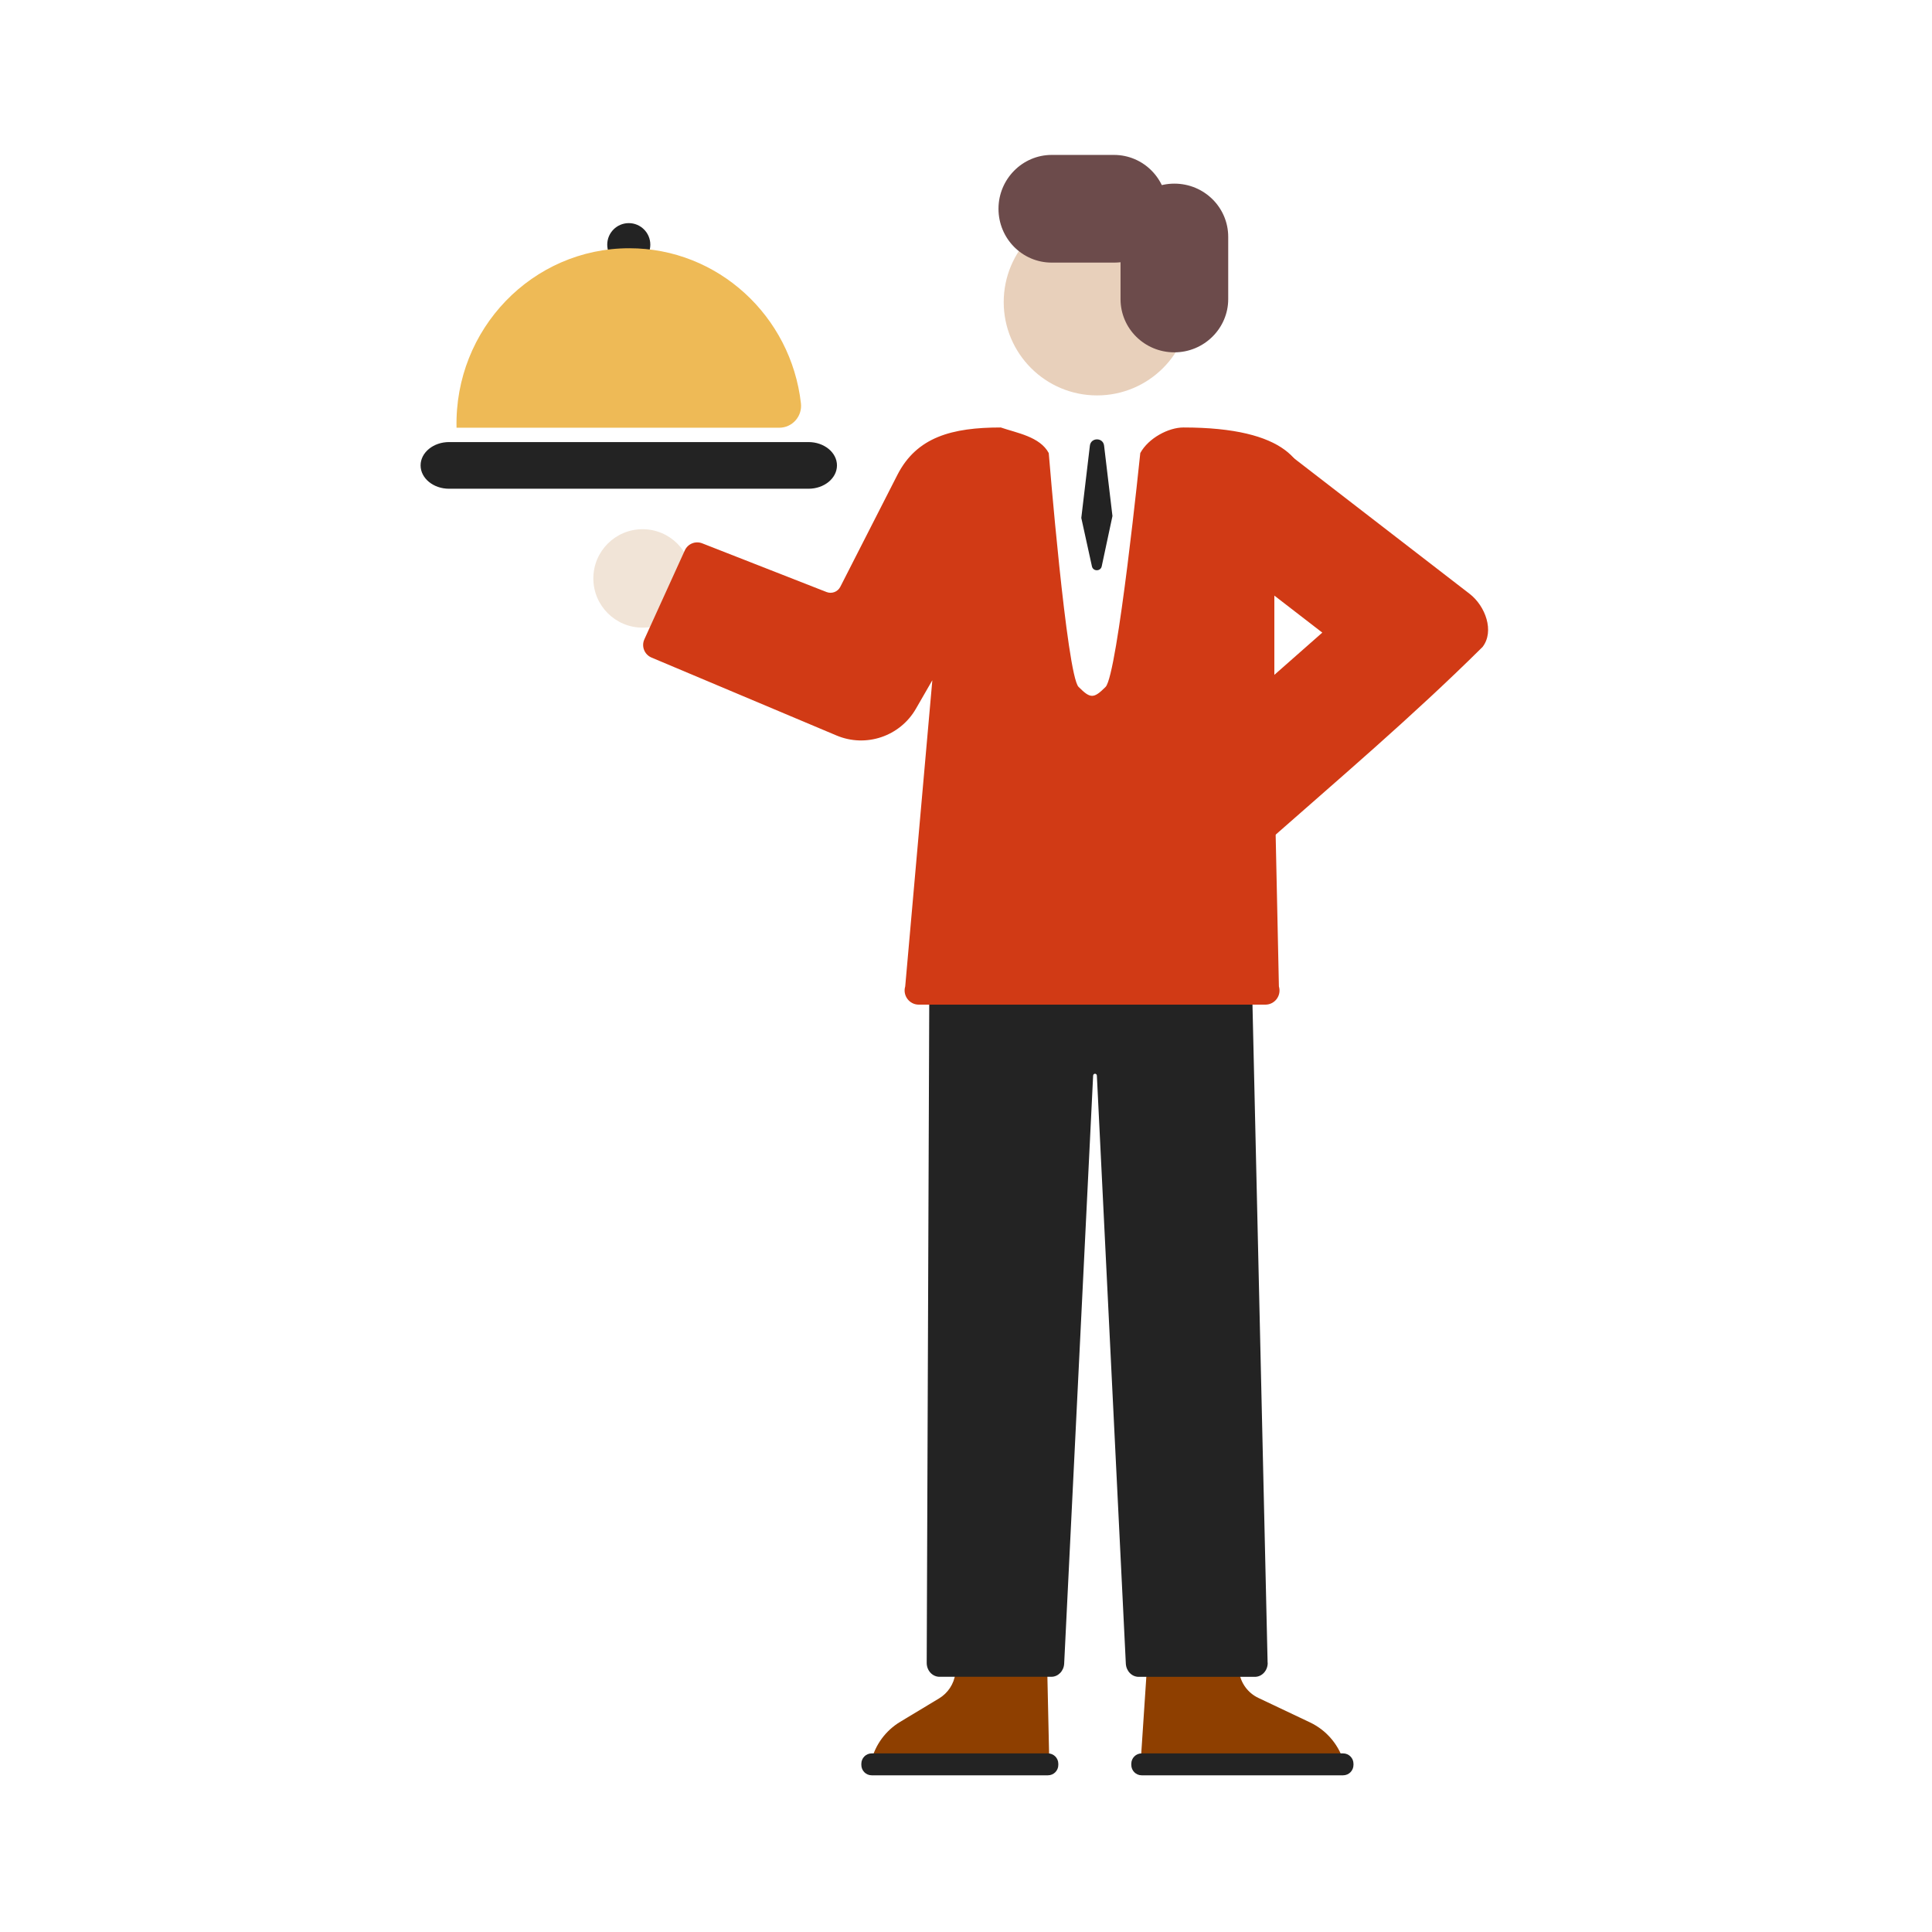 <svg width="620" height="620" viewBox="0 0 620 620" fill="none" xmlns="http://www.w3.org/2000/svg">
<path d="M333.22 537.051H309.996L311.62 493.467H334.844L333.22 537.051Z" fill="#F1E4D7"/>
<path d="M206.205 201.417C214.928 201.417 221.999 194.346 221.999 185.623C221.999 176.9 214.928 169.828 206.205 169.828C197.482 169.828 190.41 176.9 190.41 185.623C190.41 194.346 197.482 201.417 206.205 201.417Z" fill="#F1E4D7"/>
<path d="M333.515 530.724H309.632C308.392 530.724 307.334 531.643 307.166 532.868L306.568 537.143C306.109 540.436 304.194 543.332 301.345 545.047L288.905 552.539C284.263 555.327 280.924 559.831 279.606 565.085L279.055 567.291H336.763L336.013 533.159C335.982 531.811 334.879 530.724 333.515 530.724Z" fill="#8E3F00"/>
<path d="M336.298 562.684H279.738C277.902 562.684 276.414 564.172 276.414 566.008V566.391C276.414 568.227 277.902 569.715 279.738 569.715H336.298C338.134 569.715 339.622 568.227 339.622 566.391V566.008C339.622 564.172 338.134 562.684 336.298 562.684Z" fill="#232323"/>
<path d="M375.527 537.051H398.751L397.142 493.467H373.918L375.527 537.051Z" fill="#F1E4D7"/>
<path d="M370.687 530.724H394.677C395.918 530.724 396.975 531.643 397.143 532.869L397.649 536.469C398.154 540.13 400.483 543.302 403.823 544.88L420.398 552.738C425.913 555.358 429.973 560.306 431.474 566.235L431.735 567.277H365.938L368.205 533.038C368.297 531.735 369.384 530.709 370.687 530.709V530.724Z" fill="#8E3F00"/>
<path d="M366.371 569.715H431.019C432.855 569.715 434.344 568.226 434.344 566.39V566.008C434.344 564.172 432.855 562.683 431.019 562.683H366.371C364.535 562.683 363.047 564.172 363.047 566.008V566.39C363.047 568.226 364.535 569.715 366.371 569.715Z" fill="#232323"/>
<path d="M406.79 533.602L400.3 251.297H298.479L297.391 533.702C297.421 536.152 299.252 538.102 301.514 538.102H337.38C339.565 538.102 341.381 536.252 341.504 533.885L350.798 345.188C350.844 344.371 351.952 344.371 351.998 345.188L361.291 533.885C361.414 536.252 363.215 538.118 365.415 538.118H402.697C404.989 538.118 406.836 536.102 406.82 533.619L406.79 533.602Z" fill="#232323"/>
<path d="M379.761 137.183C375.027 137.183 368.561 140.56 365.928 145.394C365.928 145.394 358.639 216.593 354.796 220.436C350.953 224.279 349.92 224.227 346.129 220.436C342.338 216.645 336.555 145.394 336.555 145.394C333.72 140.103 326.255 138.939 321.164 137.183C305.5 137.183 294.186 140.247 287.982 152.395L269.66 188.319C268.833 189.928 266.933 190.648 265.248 189.989L225.356 174.363C223.181 173.505 220.729 174.501 219.764 176.63L206.789 205.155C205.762 207.407 206.789 210.057 209.087 211.023L268.45 236.024C277.887 240.007 288.825 236.315 293.926 227.445L299.196 218.299L290.494 316.551C289.621 319.461 291.812 322.403 294.845 322.403H406.065C409.113 322.403 411.289 319.477 410.415 316.551L408.954 248.417V227.445V183C408.954 183 445.984 137.183 379.761 137.183Z" fill="#D13A15"/>
<path d="M259.463 156.842H144.102C139.067 156.842 134.973 153.484 134.973 149.354C134.973 145.225 139.067 141.867 144.102 141.867H259.463C264.498 141.867 268.592 145.225 268.592 149.354C268.592 153.484 264.498 156.842 259.463 156.842Z" fill="#232323"/>
<path d="M201.782 85.424C205.599 85.424 208.694 82.33 208.694 78.513C208.694 74.696 205.599 71.602 201.782 71.602C197.965 71.602 194.871 74.696 194.871 78.513C194.871 82.33 197.965 85.424 201.782 85.424Z" fill="#232323"/>
<path d="M146.506 137.236C145.815 105.558 170.889 79.665 201.946 79.665C230.404 79.665 253.858 101.42 257.028 129.443C257.504 133.606 254.239 137.26 250.092 137.26H146.53L146.506 137.236Z" fill="#EEBA56"/>
<path d="M475.772 207.611C479.659 202.575 476.667 194.465 471.631 190.578L412.68 145.075C407.644 141.188 400.41 142.119 396.523 147.155L386.93 159.583C383.043 164.619 383.974 171.853 389.01 175.74L424.34 203.011L379.954 242.124C375.181 246.33 374.722 253.609 378.928 258.382L389.307 270.161C393.513 274.933 400.792 275.393 405.565 271.187C429.499 250.096 453.134 230.051 475.772 207.611Z" fill="#D13A15"/>
<path d="M352.051 126.893C335.51 126.893 322.102 113.484 322.102 96.943C322.102 80.403 335.51 66.994 352.051 66.994C368.591 66.994 382 80.403 382 96.943C382 113.484 368.591 126.893 352.051 126.893Z" fill="#E8D0BB"/>
<path d="M357.489 84.273H337.505C328.058 84.273 320.427 76.552 320.427 66.994C320.427 57.528 328.058 49.716 337.505 49.716H357.489C366.936 49.716 374.566 57.436 374.566 66.994C374.566 76.552 366.936 84.273 357.58 84.273H357.489Z" fill="#6C4B4B"/>
<path d="M394.148 76.008V95.992C394.148 105.348 386.428 113.07 376.87 113.07C367.312 113.07 359.592 105.439 359.592 95.992V76.008C359.592 66.652 367.312 58.931 376.87 58.931C386.428 58.931 394.148 66.561 394.148 76.008Z" fill="#6C4B4B"/>
<path d="M349.755 143.016L347 166.212L350.411 181.742C350.782 183.425 353.192 183.416 353.554 181.734L357 165.603L354.314 143.008C353.995 140.329 350.074 140.329 349.755 143.016Z" fill="#232323"/>
</svg>
